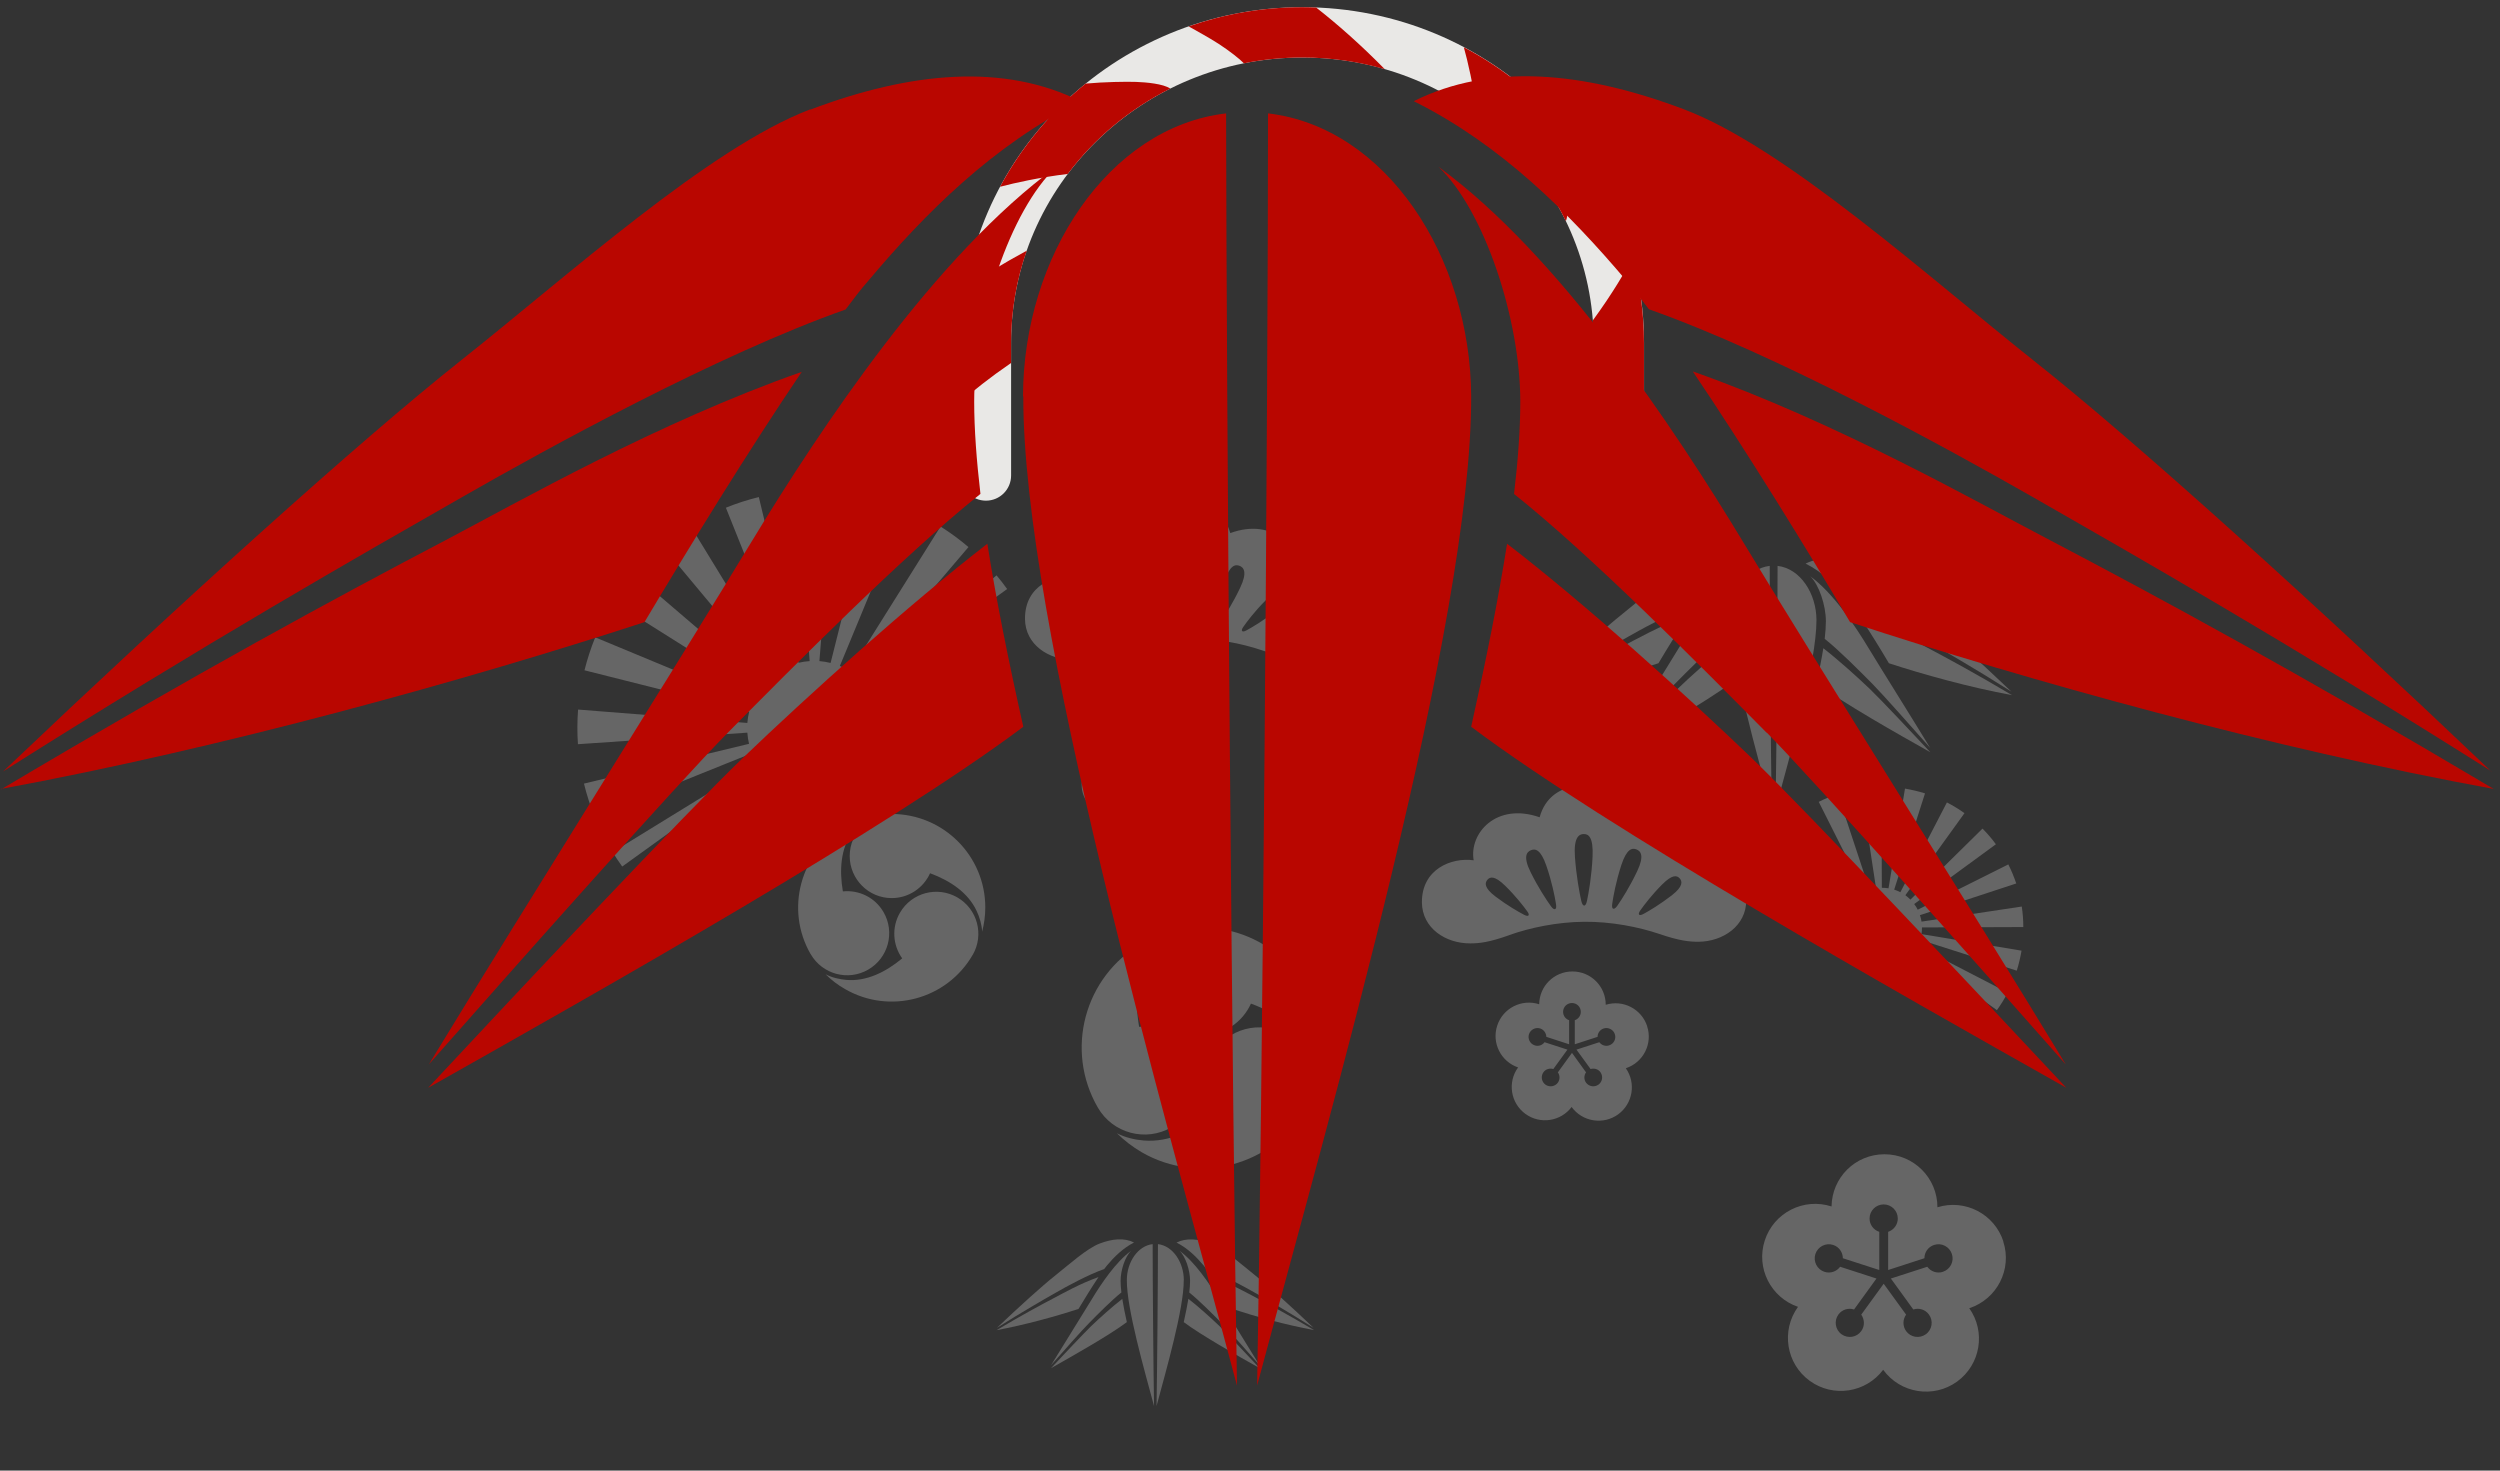<svg xmlns="http://www.w3.org/2000/svg" fill="none" viewBox="0 0 34 20" height="20" width="34">
<rect x="0" y="0" width="34" height="20" fill="#333333" stroke="none"/>
<g id="Group 1000008419">
<g id="Group">
<path fill="#E9E8E6" d="M22.017 6.839C21.829 6.839 21.675 6.686 21.675 6.497V4.663C21.675 2.523 19.898 0.782 17.713 0.782C15.528 0.782 13.751 2.523 13.751 4.663V6.467C13.751 6.655 13.599 6.809 13.409 6.809C13.22 6.809 13.067 6.656 13.067 6.467V4.663C13.067 2.146 15.151 0.098 17.713 0.098C20.276 0.098 22.359 2.146 22.359 4.663V6.497C22.359 6.685 22.207 6.839 22.017 6.839Z" id="Vector"></path>
<path fill="#B90600" d="M13.067 4.663V5.463C13.228 5.322 13.455 5.139 13.751 4.936V4.661C13.751 4.223 13.826 3.802 13.964 3.409C13.651 3.578 13.374 3.749 13.132 3.91C13.091 4.155 13.067 4.406 13.067 4.661V4.663Z" id="Vector_2"></path>
<path fill="#B90600" d="M15.453 1.114C15.318 1.109 15.015 1.114 14.765 1.137C14.289 1.522 13.892 1.999 13.601 2.54C13.814 2.484 14.126 2.415 14.522 2.365C14.886 1.88 15.364 1.481 15.916 1.205C15.82 1.139 15.589 1.119 15.453 1.114Z" id="Vector_3"></path>
<path fill="#B90600" d="M17.9 0.103C17.838 0.1 17.776 0.098 17.713 0.098C17.171 0.098 16.65 0.19 16.166 0.359C16.304 0.438 16.423 0.5 16.573 0.596C16.721 0.692 16.863 0.804 16.917 0.861C17.175 0.809 17.441 0.782 17.713 0.782C18.102 0.782 18.477 0.838 18.833 0.941C18.497 0.599 18.179 0.321 17.9 0.103Z" id="Vector_4"></path>
<path fill="#B90600" d="M21.318 1.79C20.932 1.321 20.453 0.931 19.908 0.643C19.961 0.833 20.036 1.146 20.09 1.561C20.601 1.938 21.017 2.434 21.295 3.006C21.335 2.926 21.338 2.622 21.338 2.526C21.339 2.18 21.345 2.076 21.318 1.788V1.79Z" id="Vector_5"></path>
<path fill="#B90600" d="M22.205 3.5C22.109 3.683 21.934 3.986 21.662 4.358C21.67 4.459 21.675 4.561 21.675 4.665V6.143C21.723 6.115 21.887 5.975 21.927 5.931C22.133 5.716 22.198 5.612 22.358 5.412V4.663C22.358 4.262 22.304 3.871 22.204 3.5H22.205Z" id="Vector_6"></path>
</g>
<g opacity="0.25" id="Group 1000008418">
<g id="Group_2">
<path fill="white" d="M16.344 12.613C15.938 12.613 15.609 12.942 15.609 13.348C15.609 13.754 15.938 14.082 16.344 14.082C16.642 14.082 16.898 13.904 17.013 13.649C17.374 13.783 17.678 13.991 17.825 14.303C17.877 14.414 17.917 14.546 17.922 14.668C17.957 14.534 17.977 14.393 17.977 14.247C17.977 13.345 17.246 12.614 16.344 12.614V12.613Z" id="Vector_7"></path>
<path fill="white" d="M14.93 15.062C15.133 15.414 15.582 15.534 15.933 15.331C16.284 15.128 16.405 14.679 16.202 14.328C16.053 14.07 15.771 13.937 15.492 13.965C15.428 13.586 15.456 13.218 15.652 12.935C15.722 12.834 15.817 12.733 15.92 12.668C15.786 12.704 15.654 12.758 15.528 12.831C14.746 13.283 14.479 14.281 14.93 15.062V15.062Z" id="Vector_8"></path>
<path fill="white" d="M17.758 15.073C17.961 14.722 17.84 14.273 17.49 14.07C17.139 13.868 16.69 13.988 16.487 14.339C16.338 14.597 16.364 14.907 16.528 15.135C16.231 15.38 15.899 15.539 15.555 15.511C15.433 15.501 15.298 15.469 15.19 15.412C15.289 15.51 15.402 15.597 15.528 15.671C16.309 16.121 17.308 15.854 17.759 15.072L17.758 15.073Z" id="Vector_9"></path>
</g>
<g id="Group_3">
<path fill="white" d="M12.127 11.07C11.812 11.07 11.556 11.326 11.556 11.641C11.556 11.957 11.812 12.214 12.127 12.214C12.36 12.214 12.559 12.075 12.649 11.876C12.929 11.98 13.166 12.142 13.281 12.386C13.322 12.472 13.353 12.575 13.357 12.671C13.384 12.566 13.4 12.456 13.4 12.342C13.4 11.639 12.83 11.07 12.127 11.07Z" id="Vector_10"></path>
<path fill="white" d="M11.026 12.977C11.184 13.251 11.534 13.345 11.807 13.187C12.081 13.029 12.175 12.679 12.016 12.405C11.9 12.204 11.681 12.101 11.463 12.123C11.413 11.828 11.435 11.541 11.588 11.32C11.643 11.242 11.716 11.163 11.797 11.112C11.692 11.141 11.589 11.183 11.491 11.239C10.883 11.591 10.674 12.369 11.025 12.977L11.026 12.977Z" id="Vector_11"></path>
<path fill="white" d="M13.229 12.986C13.387 12.712 13.293 12.363 13.02 12.205C12.746 12.047 12.397 12.14 12.239 12.414C12.123 12.615 12.143 12.857 12.27 13.034C12.04 13.225 11.781 13.349 11.513 13.327C11.418 13.319 11.312 13.295 11.228 13.25C11.305 13.327 11.393 13.395 11.492 13.451C12.1 13.802 12.878 13.594 13.229 12.985V12.986Z" id="Vector_12"></path>
</g>
<g id="Group_4">
<g id="Group_5">
<path fill="white" d="M20.881 9.455C21.457 9.348 22.093 9.172 22.555 9.02C22.667 8.832 22.826 8.572 22.964 8.37C22.587 8.502 22.225 8.709 22.033 8.809C21.758 8.954 21.395 9.149 20.881 9.455Z" id="Vector_13"></path>
<path fill="white" d="M22.986 7.686C22.723 7.786 22.354 8.119 22.077 8.34C21.811 8.551 21.349 8.968 20.887 9.408C21.419 9.071 21.817 8.845 22.081 8.694C22.304 8.566 22.745 8.323 23.078 8.206C23.098 8.179 23.117 8.154 23.136 8.133C23.284 7.956 23.462 7.778 23.689 7.665C23.491 7.566 23.249 7.587 22.986 7.686Z" id="Vector_14"></path>
</g>
<g id="Group_6">
<path fill="white" d="M23.429 8.687C23.418 8.599 23.412 8.518 23.412 8.447C23.412 8.233 23.505 7.95 23.625 7.836C23.313 8.063 23.015 8.51 22.83 8.816C22.658 9.1 22.25 9.749 21.994 10.17C22.218 9.917 22.637 9.443 22.771 9.308C22.943 9.134 23.225 8.849 23.428 8.687H23.429Z" id="Vector_15"></path>
<path fill="white" d="M23.447 8.815C23.243 8.973 22.977 9.212 22.811 9.373C22.667 9.511 22.212 9.994 21.992 10.23C22.441 9.977 23.185 9.557 23.541 9.291C23.501 9.116 23.469 8.957 23.447 8.815Z" id="Vector_16"></path>
</g>
<g id="Group_7">
<path fill="white" d="M27.357 9.408C26.895 8.968 26.434 8.551 26.168 8.34C25.891 8.12 25.522 7.786 25.259 7.686C24.996 7.587 24.755 7.566 24.556 7.665C24.783 7.778 24.961 7.956 25.109 8.133C25.127 8.154 25.146 8.179 25.167 8.206C25.5 8.324 25.941 8.566 26.165 8.694C26.428 8.845 26.826 9.071 27.358 9.408H27.357Z" id="Vector_17"></path>
<path fill="white" d="M25.281 8.369C25.419 8.572 25.578 8.832 25.689 9.02C26.151 9.171 26.787 9.348 27.363 9.454C26.849 9.149 26.487 8.954 26.211 8.808C26.02 8.708 25.657 8.501 25.281 8.369H25.281Z" id="Vector_18"></path>
</g>
<g id="Group_8">
<path fill="white" d="M25.473 9.309C25.607 9.445 26.026 9.918 26.25 10.171C25.994 9.75 25.586 9.101 25.414 8.817C25.23 8.511 24.931 8.064 24.619 7.837C24.739 7.951 24.832 8.235 24.832 8.448C24.832 8.519 24.826 8.6 24.816 8.688C25.019 8.85 25.301 9.135 25.473 9.309Z" id="Vector_19"></path>
<path fill="white" d="M25.433 9.373C25.266 9.213 25.001 8.974 24.797 8.816C24.775 8.958 24.743 9.116 24.704 9.291C25.059 9.557 25.803 9.978 26.252 10.23C26.032 9.995 25.577 9.511 25.433 9.373Z" id="Vector_20"></path>
</g>
<g id="Group_9">
<path fill="white" d="M24.704 8.431C24.702 8.069 24.483 7.732 24.175 7.696C24.175 8.465 24.161 10.237 24.147 11.004C24.341 10.28 24.705 9.019 24.704 8.431H24.704Z" id="Vector_21"></path>
<path fill="white" d="M23.54 8.431C23.538 9.019 23.902 10.28 24.096 11.004C24.083 10.237 24.068 8.465 24.068 7.696C23.762 7.732 23.541 8.069 23.54 8.431Z" id="Vector_22"></path>
</g>
</g>
<g id="Group_10">
<g id="Group_11">
<path fill="white" d="M13.554 18.09C13.937 18.019 14.361 17.902 14.668 17.801C14.743 17.676 14.849 17.503 14.94 17.368C14.69 17.456 14.448 17.594 14.321 17.66C14.137 17.757 13.896 17.887 13.554 18.09Z" id="Vector_23"></path>
<path fill="white" d="M14.956 16.912C14.78 16.979 14.535 17.201 14.35 17.348C14.173 17.488 13.866 17.766 13.558 18.059C13.912 17.835 14.177 17.684 14.352 17.584C14.501 17.498 14.795 17.337 15.017 17.259C15.03 17.241 15.043 17.224 15.055 17.21C15.154 17.092 15.273 16.974 15.423 16.898C15.291 16.832 15.13 16.846 14.956 16.912Z" id="Vector_24"></path>
</g>
<g id="Group_12">
<path fill="white" d="M15.251 17.578C15.244 17.52 15.24 17.466 15.24 17.418C15.24 17.276 15.302 17.087 15.382 17.012C15.174 17.163 14.975 17.461 14.852 17.664C14.738 17.853 14.466 18.285 14.295 18.566C14.444 18.397 14.723 18.082 14.813 17.992C14.927 17.876 15.115 17.686 15.25 17.578H15.251Z" id="Vector_25"></path>
<path fill="white" d="M15.263 17.665C15.127 17.77 14.95 17.929 14.839 18.036C14.744 18.128 14.441 18.45 14.294 18.607C14.593 18.438 15.089 18.158 15.325 17.981C15.299 17.865 15.278 17.759 15.263 17.665Z" id="Vector_26"></path>
</g>
<g id="Group_13">
<path fill="white" d="M17.866 18.06C17.559 17.767 17.251 17.489 17.074 17.348C16.89 17.202 16.644 16.98 16.469 16.913C16.294 16.847 16.134 16.833 16.001 16.899C16.152 16.975 16.27 17.093 16.37 17.211C16.381 17.225 16.394 17.241 16.408 17.26C16.63 17.338 16.923 17.499 17.072 17.584C17.248 17.685 17.512 17.836 17.867 18.06H17.866Z" id="Vector_27"></path>
<path fill="white" d="M16.484 17.367C16.576 17.502 16.681 17.675 16.756 17.8C17.063 17.901 17.487 18.019 17.87 18.089C17.528 17.886 17.287 17.756 17.103 17.659C16.976 17.593 16.734 17.455 16.484 17.367H16.484Z" id="Vector_28"></path>
</g>
<g id="Group_14">
<path fill="white" d="M16.612 17.992C16.701 18.082 16.98 18.397 17.129 18.566C16.959 18.286 16.687 17.854 16.573 17.664C16.45 17.461 16.251 17.163 16.043 17.012C16.123 17.087 16.185 17.277 16.185 17.418C16.185 17.466 16.181 17.52 16.174 17.578C16.309 17.686 16.497 17.876 16.612 17.992Z" id="Vector_29"></path>
<path fill="white" d="M16.585 18.035C16.474 17.928 16.297 17.769 16.162 17.664C16.146 17.759 16.125 17.864 16.099 17.981C16.335 18.158 16.831 18.438 17.13 18.606C16.983 18.449 16.681 18.127 16.585 18.035Z" id="Vector_30"></path>
</g>
<g id="Group_15">
<path fill="white" d="M16.1 17.409C16.099 17.168 15.952 16.944 15.748 16.92C15.748 17.432 15.738 18.612 15.729 19.122C15.858 18.64 16.101 17.801 16.099 17.409H16.1Z" id="Vector_31"></path>
<path fill="white" d="M15.325 17.409C15.323 17.801 15.566 18.64 15.695 19.122C15.686 18.611 15.676 17.432 15.676 16.92C15.472 16.944 15.325 17.168 15.325 17.409Z" id="Vector_32"></path>
</g>
</g>
<path fill="white" d="M20.526 12.718C20.252 12.816 20.118 12.83 19.996 12.83C19.662 12.832 19.341 12.624 19.338 12.273C19.335 11.818 19.742 11.658 20.042 11.7C19.978 11.336 20.346 10.908 20.939 11.115C21.012 10.845 21.225 10.687 21.532 10.685C21.838 10.683 22.054 10.838 22.131 11.106C22.721 10.891 23.096 11.314 23.037 11.678C23.336 11.632 23.746 11.785 23.749 12.241C23.751 12.592 23.433 12.805 23.1 12.808C22.977 12.808 22.843 12.796 22.568 12.702C22.284 12.606 21.913 12.533 21.545 12.536C21.178 12.539 20.807 12.617 20.526 12.717L20.526 12.718ZM21.539 11.343C21.477 11.343 21.4 11.384 21.419 11.652C21.437 11.908 21.48 12.14 21.505 12.251C21.516 12.299 21.532 12.316 21.545 12.316C21.558 12.316 21.573 12.299 21.583 12.252C21.607 12.142 21.647 11.906 21.659 11.65C21.671 11.383 21.603 11.342 21.539 11.343ZM20.821 11.563C20.765 11.585 20.71 11.647 20.816 11.861C20.917 12.066 21.033 12.242 21.093 12.325C21.118 12.361 21.138 12.369 21.15 12.364C21.161 12.359 21.169 12.34 21.162 12.298C21.147 12.199 21.105 11.989 21.03 11.773C20.953 11.549 20.878 11.539 20.821 11.563ZM20.229 11.965C20.195 12.004 20.177 12.071 20.34 12.194C20.495 12.312 20.652 12.402 20.729 12.442C20.762 12.459 20.78 12.458 20.787 12.45C20.794 12.442 20.793 12.424 20.771 12.395C20.721 12.325 20.609 12.181 20.469 12.045C20.324 11.903 20.263 11.925 20.228 11.965H20.229ZM22.604 12.03C22.466 12.168 22.356 12.313 22.307 12.383C22.286 12.414 22.285 12.431 22.292 12.439C22.299 12.447 22.317 12.448 22.351 12.43C22.427 12.389 22.582 12.296 22.736 12.177C22.897 12.052 22.878 11.984 22.844 11.946C22.808 11.906 22.747 11.886 22.604 12.03ZM22.05 11.765C21.979 11.983 21.94 12.192 21.926 12.293C21.92 12.335 21.928 12.354 21.939 12.358C21.951 12.363 21.971 12.354 21.996 12.318C22.054 12.235 22.167 12.057 22.265 11.85C22.368 11.634 22.312 11.574 22.256 11.552C22.198 11.529 22.124 11.54 22.05 11.765V11.765Z" id="Vector_33"></path>
<path fill="white" d="M15.127 8.861C14.854 8.959 14.72 8.973 14.597 8.974C14.263 8.976 13.942 8.767 13.94 8.417C13.936 7.961 14.344 7.801 14.643 7.844C14.579 7.48 14.948 7.051 15.541 7.258C15.614 6.989 15.827 6.831 16.133 6.829C16.44 6.826 16.655 6.981 16.732 7.25C17.323 7.034 17.697 7.457 17.638 7.821C17.937 7.775 18.347 7.929 18.35 8.385C18.352 8.735 18.034 8.949 17.701 8.951C17.578 8.952 17.444 8.94 17.169 8.846C16.886 8.749 16.514 8.677 16.147 8.68C15.779 8.683 15.408 8.76 15.127 8.861L15.127 8.861ZM16.14 7.486C16.078 7.486 16.001 7.527 16.02 7.795C16.038 8.052 16.081 8.283 16.107 8.395C16.117 8.443 16.134 8.46 16.147 8.459C16.159 8.459 16.174 8.443 16.184 8.396C16.208 8.286 16.248 8.05 16.26 7.793C16.272 7.527 16.204 7.486 16.14 7.486ZM15.422 7.706C15.367 7.729 15.312 7.79 15.417 8.005C15.519 8.209 15.634 8.386 15.694 8.468C15.719 8.504 15.739 8.512 15.751 8.507C15.762 8.503 15.77 8.484 15.763 8.442C15.748 8.342 15.706 8.133 15.632 7.916C15.554 7.693 15.479 7.683 15.422 7.706ZM14.83 8.109C14.797 8.147 14.778 8.215 14.941 8.338C15.097 8.455 15.253 8.545 15.33 8.585C15.363 8.603 15.381 8.601 15.389 8.593C15.395 8.585 15.394 8.568 15.373 8.538C15.322 8.468 15.21 8.325 15.07 8.188C14.925 8.047 14.864 8.069 14.829 8.109H14.83ZM17.205 8.173C17.067 8.311 16.957 8.456 16.908 8.527C16.887 8.557 16.886 8.575 16.893 8.582C16.9 8.59 16.919 8.592 16.952 8.573C17.028 8.532 17.183 8.44 17.337 8.32C17.498 8.195 17.479 8.127 17.445 8.089C17.41 8.05 17.349 8.03 17.205 8.173ZM16.651 7.909C16.58 8.126 16.541 8.336 16.527 8.436C16.522 8.478 16.529 8.497 16.541 8.502C16.553 8.506 16.573 8.498 16.597 8.461C16.656 8.378 16.769 8.2 16.866 7.994C16.969 7.778 16.913 7.717 16.858 7.695C16.8 7.673 16.725 7.684 16.651 7.909V7.909Z" id="Vector_34"></path>
<path fill="white" d="M27.246 16.884C27.124 16.509 26.724 16.303 26.349 16.419C26.349 16.02 26.027 15.698 25.629 15.698C25.231 15.698 24.915 16.015 24.909 16.408C24.53 16.285 24.124 16.492 24.001 16.87C23.879 17.245 24.082 17.646 24.453 17.773C24.22 18.095 24.291 18.546 24.612 18.779C24.931 19.011 25.376 18.942 25.611 18.629C25.845 18.951 26.296 19.022 26.617 18.789C26.936 18.557 27.009 18.113 26.782 17.792C27.16 17.668 27.368 17.262 27.244 16.884H27.246ZM26.423 17.297C26.343 17.323 26.259 17.293 26.211 17.228L25.716 17.388L26.021 17.809C26.098 17.784 26.184 17.809 26.234 17.878C26.296 17.963 26.278 18.084 26.191 18.146C26.105 18.208 25.985 18.189 25.923 18.103C25.874 18.035 25.876 17.945 25.923 17.879L25.618 17.459L25.313 17.879C25.359 17.945 25.363 18.035 25.313 18.103C25.251 18.189 25.131 18.208 25.045 18.146C24.959 18.084 24.94 17.963 25.002 17.878C25.052 17.809 25.138 17.784 25.215 17.809L25.52 17.388L25.026 17.228C24.978 17.293 24.893 17.323 24.813 17.297C24.712 17.264 24.657 17.156 24.689 17.055C24.722 16.954 24.831 16.898 24.931 16.931C25.012 16.957 25.062 17.032 25.063 17.112L25.558 17.272V16.753C25.481 16.728 25.426 16.656 25.426 16.572C25.426 16.466 25.512 16.38 25.618 16.38C25.724 16.38 25.81 16.466 25.81 16.572C25.81 16.656 25.755 16.727 25.679 16.753V17.272L26.172 17.112C26.172 17.031 26.223 16.957 26.304 16.931C26.405 16.898 26.513 16.954 26.546 17.055C26.579 17.156 26.524 17.264 26.422 17.297H26.423Z" id="Vector_35"></path>
<path fill="white" d="M22.402 13.958C22.326 13.722 22.074 13.592 21.838 13.665C21.838 13.414 21.636 13.212 21.385 13.212C21.135 13.212 20.936 13.411 20.933 13.658C20.695 13.581 20.439 13.711 20.362 13.949C20.285 14.184 20.412 14.437 20.646 14.517C20.499 14.719 20.544 15.003 20.746 15.149C20.946 15.295 21.226 15.252 21.374 15.055C21.521 15.257 21.805 15.302 22.007 15.155C22.207 15.009 22.253 14.73 22.111 14.528C22.348 14.451 22.479 14.195 22.401 13.958H22.402ZM21.885 14.217C21.834 14.234 21.781 14.215 21.751 14.174L21.44 14.275L21.632 14.539C21.68 14.524 21.735 14.539 21.766 14.582C21.805 14.636 21.794 14.712 21.739 14.751C21.685 14.79 21.61 14.778 21.57 14.724C21.539 14.681 21.541 14.625 21.57 14.584L21.379 14.319L21.187 14.584C21.216 14.625 21.218 14.681 21.187 14.724C21.148 14.778 21.072 14.79 21.018 14.751C20.964 14.712 20.952 14.636 20.991 14.582C21.022 14.539 21.077 14.524 21.125 14.539L21.317 14.275L21.006 14.174C20.976 14.215 20.922 14.234 20.872 14.217C20.809 14.197 20.774 14.128 20.794 14.065C20.815 14.002 20.883 13.967 20.947 13.987C20.997 14.004 21.029 14.051 21.03 14.101L21.34 14.202V13.875C21.292 13.859 21.258 13.814 21.258 13.761C21.258 13.694 21.312 13.641 21.379 13.641C21.445 13.641 21.499 13.694 21.499 13.761C21.499 13.814 21.465 13.859 21.417 13.875V14.202L21.727 14.101C21.727 14.05 21.759 14.004 21.81 13.987C21.873 13.967 21.942 14.002 21.962 14.065C21.983 14.128 21.948 14.197 21.884 14.217H21.885Z" id="Vector_36"></path>
<path fill="white" d="M16.508 10.563C16.441 10.357 16.222 10.244 16.016 10.308C16.016 10.089 15.84 9.913 15.622 9.913C15.403 9.913 15.23 10.087 15.227 10.302C15.02 10.234 14.797 10.347 14.73 10.555C14.663 10.76 14.774 10.98 14.978 11.05C14.849 11.226 14.889 11.473 15.065 11.601C15.239 11.729 15.483 11.691 15.612 11.519C15.741 11.695 15.987 11.734 16.163 11.606C16.338 11.479 16.378 11.236 16.254 11.06C16.461 10.992 16.574 10.77 16.507 10.562L16.508 10.563ZM16.057 10.789C16.013 10.804 15.967 10.787 15.941 10.751L15.67 10.839L15.837 11.069C15.879 11.056 15.927 11.069 15.954 11.107C15.988 11.154 15.977 11.22 15.93 11.254C15.883 11.288 15.818 11.278 15.784 11.231C15.757 11.194 15.758 11.145 15.784 11.108L15.617 10.878L15.449 11.108C15.475 11.144 15.476 11.193 15.449 11.231C15.415 11.278 15.349 11.289 15.302 11.254C15.255 11.22 15.245 11.154 15.279 11.107C15.306 11.07 15.354 11.056 15.396 11.069L15.563 10.839L15.292 10.751C15.266 10.786 15.22 10.803 15.176 10.789C15.12 10.771 15.09 10.711 15.108 10.657C15.126 10.601 15.186 10.571 15.241 10.589C15.285 10.603 15.312 10.644 15.313 10.688L15.584 10.776V10.492C15.542 10.478 15.512 10.439 15.512 10.393C15.512 10.334 15.559 10.287 15.617 10.287C15.675 10.287 15.722 10.334 15.722 10.393C15.722 10.439 15.692 10.478 15.651 10.492V10.776L15.921 10.688C15.921 10.644 15.949 10.603 15.993 10.589C16.049 10.571 16.108 10.602 16.125 10.657C16.144 10.712 16.114 10.771 16.058 10.789H16.057Z" id="Vector_37"></path>
<path fill="white" d="M11.774 9.315C11.741 9.275 11.704 9.239 11.666 9.206L13.171 7.44C13.05 7.337 12.924 7.244 12.791 7.161L11.558 9.127C11.515 9.1 11.469 9.077 11.422 9.057L12.309 6.914C12.163 6.854 12.014 6.805 11.862 6.767L11.296 9.016C11.246 9.004 11.195 8.995 11.144 8.991L11.327 6.681C11.17 6.668 11.013 6.668 10.856 6.678L11.011 8.991C10.96 8.994 10.91 9.002 10.86 9.014L10.32 6.76C10.169 6.797 10.019 6.845 9.872 6.905L10.733 9.055C10.686 9.073 10.64 9.097 10.596 9.124L9.388 7.149C9.322 7.19 9.256 7.234 9.192 7.28C9.128 7.327 9.066 7.375 9.006 7.425L10.488 9.202C10.448 9.236 10.412 9.272 10.379 9.31L8.621 7.806C8.518 7.927 8.425 8.054 8.342 8.186L10.3 9.418C10.273 9.461 10.249 9.507 10.23 9.554L8.095 8.668C8.036 8.814 7.987 8.964 7.949 9.116L10.189 9.68C10.176 9.73 10.168 9.78 10.164 9.832L7.862 9.65C7.85 9.807 7.849 9.964 7.86 10.121L10.164 9.964C10.167 10.015 10.175 10.066 10.187 10.116L7.942 10.657C7.979 10.809 8.027 10.958 8.087 11.105L10.228 10.243C10.247 10.29 10.27 10.336 10.297 10.38L8.331 11.589C8.372 11.655 8.416 11.721 8.462 11.785L13.697 8.011C13.651 7.946 13.603 7.884 13.553 7.825L11.774 9.315Z" id="Vector_38"></path>
<path fill="white" d="M25.978 13.002C26 12.981 26.02 12.957 26.037 12.933L27.158 13.738C27.213 13.662 27.262 13.582 27.305 13.499L26.079 12.865C26.093 12.838 26.104 12.81 26.113 12.781L27.428 13.201C27.456 13.112 27.477 13.021 27.493 12.929L26.132 12.704C26.137 12.674 26.139 12.644 26.139 12.613L27.517 12.608C27.517 12.514 27.51 12.421 27.496 12.329L26.133 12.534C26.128 12.504 26.121 12.475 26.111 12.446L27.421 12.015C27.391 11.927 27.356 11.841 27.313 11.756L26.081 12.372C26.068 12.346 26.052 12.319 26.033 12.295L27.144 11.482C27.117 11.444 27.088 11.408 27.057 11.372C27.026 11.336 26.995 11.302 26.962 11.269L25.982 12.235C25.96 12.213 25.937 12.193 25.913 12.175L26.717 11.059C26.64 11.004 26.561 10.956 26.478 10.913L25.845 12.134C25.818 12.12 25.79 12.108 25.761 12.099L26.18 10.79C26.091 10.762 26 10.741 25.908 10.725L25.684 12.081C25.653 12.076 25.623 12.074 25.593 12.074L25.587 10.7C25.494 10.701 25.4 10.708 25.308 10.722L25.514 12.08C25.484 12.085 25.454 12.092 25.425 12.101L24.994 10.797C24.906 10.827 24.82 10.863 24.735 10.905L25.352 12.132C25.325 12.145 25.299 12.161 25.274 12.18L24.461 11.074C24.424 11.101 24.387 11.13 24.351 11.161L26.846 14.078C26.882 14.048 26.916 14.016 26.949 13.983L25.978 13.002Z" id="Vector_39"></path>
</g>
<g id="Group_16">
<g id="Group_17">
<path fill="#B90600" d="M0.01 10.73C3.024 10.174 6.347 9.25 8.765 8.461C9.352 7.474 10.186 6.116 10.904 5.057C8.935 5.748 7.038 6.833 6.038 7.358C4.594 8.116 2.701 9.138 0.015 10.735L0.01 10.73Z" id="Vector_40"></path>
<path fill="#B90600" d="M11.02 1.487C9.648 2.007 7.715 3.756 6.266 4.904C4.876 6.007 2.459 8.191 0.042 10.492C2.822 8.734 4.903 7.55 6.284 6.761C7.45 6.093 9.76 4.823 11.5 4.209C11.608 4.065 11.706 3.935 11.801 3.828C12.581 2.899 13.509 1.971 14.698 1.379C13.657 0.859 12.397 0.971 11.02 1.491V1.487Z" id="Vector_41"></path>
</g>
<g id="Group_18">
<path fill="#B90600" d="M13.334 6.717C13.281 6.26 13.249 5.838 13.249 5.462C13.249 4.349 13.734 2.861 14.366 2.269C12.733 3.457 11.173 5.798 10.204 7.395C9.307 8.879 7.172 12.274 5.832 14.476C7.002 13.148 9.195 10.677 9.899 9.964C10.796 9.058 12.272 7.565 13.334 6.717Z" id="Vector_42"></path>
<path fill="#B90600" d="M13.428 7.395C12.361 8.22 10.975 9.471 10.101 10.31C9.347 11.032 6.971 13.561 5.823 14.794C8.168 13.471 12.061 11.274 13.917 9.884C13.711 8.969 13.545 8.139 13.428 7.395Z" id="Vector_43"></path>
</g>
<g id="Group_19">
<path fill="#B90600" d="M33.883 10.493C31.466 8.192 29.053 6.008 27.659 4.905C26.21 3.753 24.277 2.008 22.905 1.488C21.532 0.968 20.268 0.855 19.227 1.376C20.416 1.968 21.344 2.901 22.124 3.824C22.219 3.936 22.317 4.067 22.425 4.206C24.165 4.82 26.47 6.089 27.641 6.757C29.022 7.547 31.098 8.731 33.883 10.489V10.493Z" id="Vector_44"></path>
<path fill="#B90600" d="M23.026 5.057C23.743 6.12 24.578 7.474 25.161 8.461C27.573 9.255 30.901 10.179 33.915 10.73C31.228 9.134 29.336 8.111 27.892 7.353C26.887 6.829 24.995 5.748 23.026 5.053V5.057Z" id="Vector_45"></path>
</g>
<g id="Group_20">
<path fill="#B90600" d="M24.03 9.965C24.73 10.678 26.923 13.149 28.094 14.476C26.757 12.274 24.618 8.879 23.721 7.395C22.757 5.798 21.196 3.457 19.564 2.269C20.192 2.866 20.676 4.35 20.676 5.462C20.676 5.839 20.645 6.26 20.591 6.718C21.654 7.565 23.129 9.059 24.026 9.965H24.03Z" id="Vector_46"></path>
<path fill="#B90600" d="M23.824 10.31C22.95 9.471 21.564 8.215 20.496 7.395C20.38 8.134 20.214 8.964 20.008 9.884C21.86 11.274 25.757 13.471 28.102 14.794C26.95 13.561 24.573 11.032 23.824 10.31Z" id="Vector_47"></path>
</g>
<g id="Group_21">
<path fill="#B90600" d="M20.008 5.389C19.998 3.492 18.85 1.73 17.245 1.542C17.245 5.56 17.169 14.83 17.097 18.843C18.11 15.054 20.017 8.461 20.008 5.389Z" id="Vector_48"></path>
<path fill="#B90600" d="M13.917 5.39C13.908 8.462 15.814 15.059 16.823 18.844C16.756 14.83 16.68 5.56 16.675 1.542C15.07 1.73 13.917 3.493 13.913 5.39H13.917Z" id="Vector_49"></path>
</g>
</g>
</g>
</svg>
